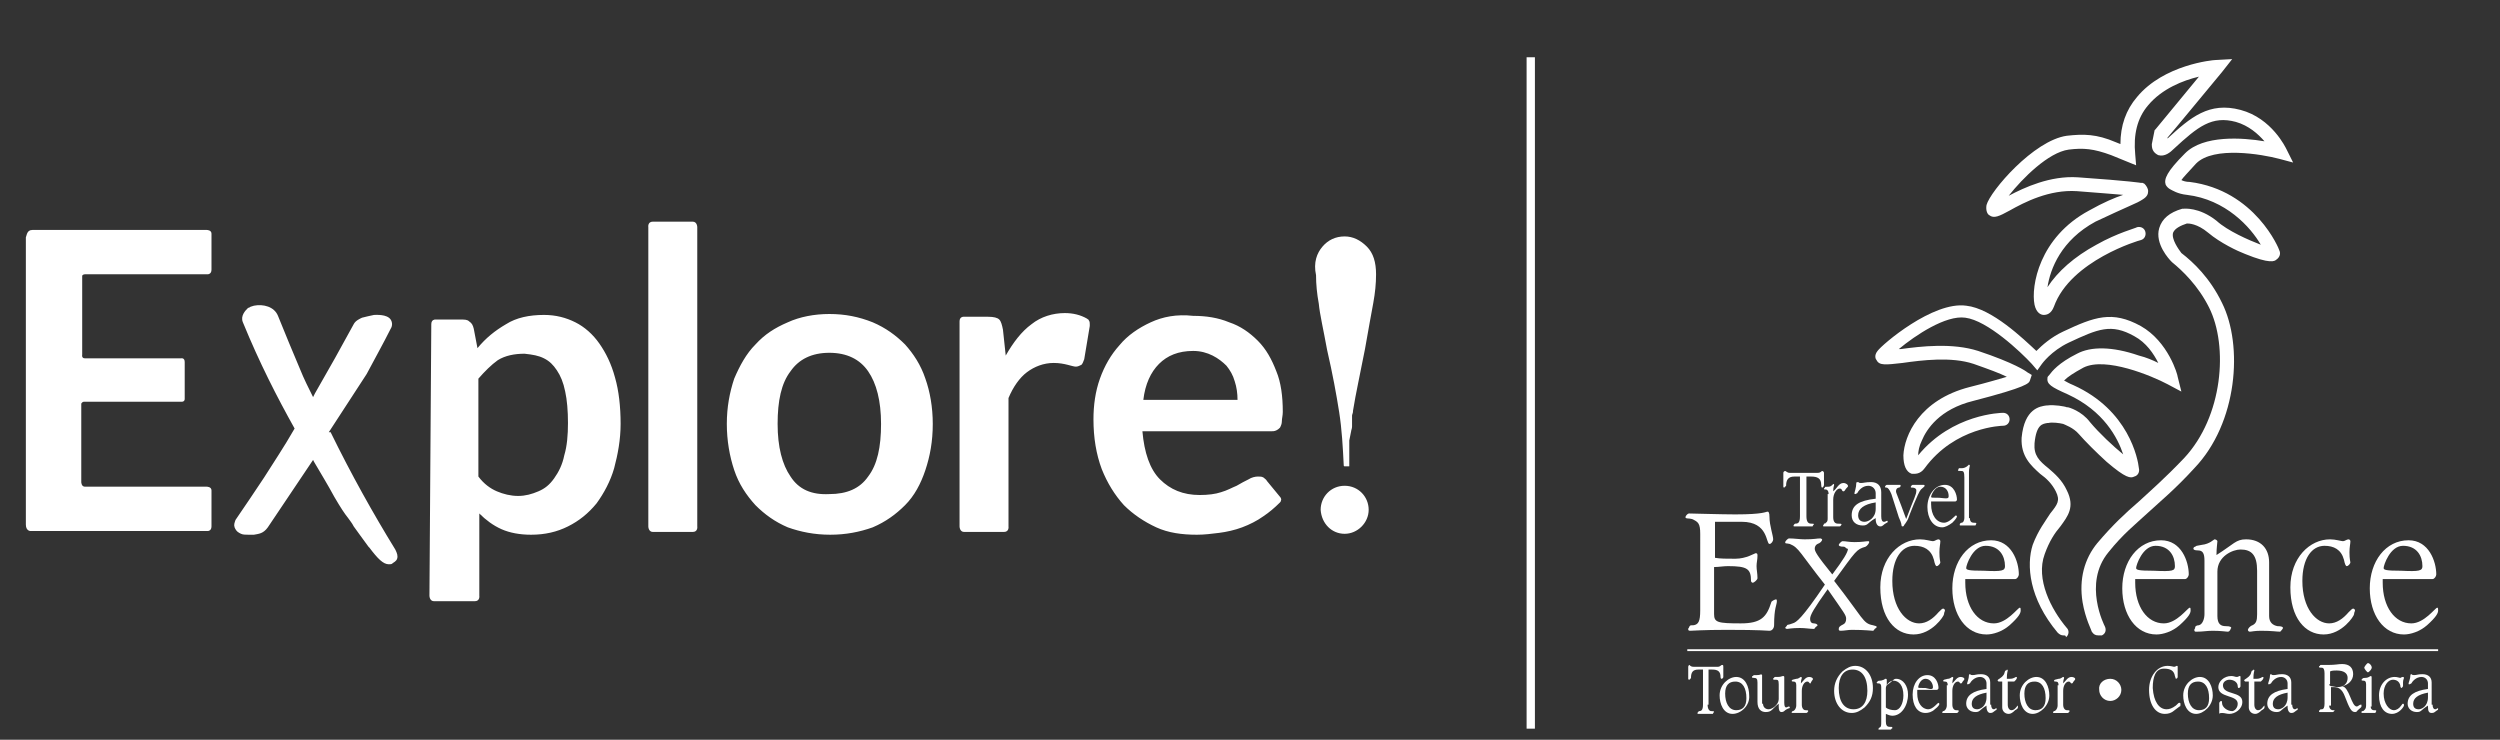 <?xml version="1.0" encoding="utf-8"?>
<!-- Generator: Adobe Illustrator 25.4.1, SVG Export Plug-In . SVG Version: 6.00 Build 0)  -->
<svg version="1.1" id="Layer_1" xmlns="http://www.w3.org/2000/svg" xmlns:xlink="http://www.w3.org/1999/xlink" x="0px" y="0px"
	 viewBox="0 0 270.7 80.1" style="enable-background:new 0 0 270.7 80.1;" xml:space="preserve">
<rect x="0" y="0" width="270.7" height="80.1" fill="#333333" stroke="none"/>
<style type="text/css">
	.st0{fill-rule:evenodd;clip-rule:evenodd;fill:#FFFFFF;}
	.st1{fill:#FFFFFF;}
</style>
<g>
	<g>
		<path class="st0" d="M131.3,38.5c0.6,0.3,1.1,0.7,1.5,1.1c0.4,0.5,0.7,1,0.9,1.7c0.2,0.6,0.3,1.3,0.3,2h-10.2
			c0.2-1.7,0.8-3,1.7-3.9c0.9-0.9,2.1-1.4,3.7-1.4C130,38,130.7,38.2,131.3,38.5z M124.6,34.9c-1.3,0.6-2.5,1.4-3.4,2.5
			c-0.9,1-1.6,2.2-2.1,3.6c-0.5,1.4-0.7,2.9-0.7,4.4c0,2,0.3,3.8,0.9,5.4c0.6,1.5,1.4,2.8,2.4,3.9c1,1,2.2,1.8,3.5,2.4
			s2.8,0.8,4.4,0.8c0.8,0,1.6-0.1,2.4-0.2c0.8-0.1,1.7-0.3,2.5-0.6c0.8-0.3,1.6-0.7,2.3-1.2c0.6-0.4,1.2-0.9,1.8-1.5
			c0.1-0.1,0.1-0.2,0.1-0.2c0.1-0.2-0.1-0.4-0.1-0.4l-1.4-1.7c-0.1-0.2-0.3-0.3-0.4-0.4c-0.2-0.1-0.3-0.1-0.6-0.1
			c-0.3,0-0.7,0.1-1,0.3c-0.4,0.2-0.8,0.4-1.3,0.7c-0.5,0.2-1,0.5-1.7,0.7c-0.6,0.2-1.4,0.3-2.3,0.3c-1.8,0-3.2-0.6-4.3-1.7
			c-1.1-1.1-1.7-2.9-1.9-5.2h13.9c0.2,0,0.4,0,0.6-0.1c0.2-0.1,0.3-0.2,0.4-0.3c0.1-0.2,0.2-0.4,0.2-0.7c0-0.3,0.1-0.6,0.1-1
			c0-1.7-0.2-3.2-0.7-4.4c-0.5-1.3-1.1-2.4-2-3.3c-0.9-0.9-1.9-1.6-3.1-2c-1.2-0.5-2.5-0.7-3.9-0.7C127.4,34,125.9,34.3,124.6,34.9z
			 M109.2,43.1c0.5-1.2,1.2-2.2,2-2.8c0.8-0.6,1.8-1,2.9-1c0.6,0,1.1,0.1,1.5,0.2c0.4,0.1,0.7,0.2,0.9,0.2c0.2,0,0.4-0.1,0.6-0.2
			c0.1-0.1,0.2-0.3,0.3-0.6l0.6-3.6v-0.2c0-0.1,0-0.3-0.1-0.4c0-0.1-0.1-0.1-0.2-0.2c-0.7-0.4-1.5-0.6-2.4-0.6
			c-1.3,0-2.6,0.4-3.6,1.2c-1.1,0.8-2,2-2.8,3.4l-0.3-2.8c-0.1-0.5-0.2-0.9-0.4-1.1c-0.2-0.2-0.6-0.3-1.2-0.3h-2.7
			c0,0-0.4,0-0.4,0.5V57c0,0,0,0.6,0.5,0.6h4.3c0.6,0,0.5-0.6,0.5-0.6v-5V43.1z M85.6,51.6c-0.9-1.3-1.4-3.2-1.4-5.7
			s0.4-4.4,1.4-5.7c0.9-1.3,2.3-2,4.2-2c1.9,0,3.3,0.7,4.2,2c0.9,1.3,1.4,3.2,1.4,5.7c0,2.5-0.4,4.4-1.4,5.7
			c-0.9,1.3-2.3,1.9-4.2,1.9C87.9,53.6,86.5,53,85.6,51.6z M85.3,34.9c-1.4,0.6-2.5,1.3-3.5,2.4c-1,1-1.7,2.3-2.3,3.7
			c-0.5,1.5-0.8,3.1-0.8,4.9c0,1.8,0.3,3.5,0.8,5c0.5,1.5,1.3,2.7,2.3,3.8c1,1,2.1,1.8,3.5,2.4c1.4,0.5,2.9,0.8,4.6,0.8
			c1.7,0,3.2-0.3,4.6-0.8c1.4-0.6,2.5-1.4,3.5-2.4c1-1,1.7-2.3,2.2-3.8c0.5-1.5,0.8-3.1,0.8-5c0-1.8-0.3-3.5-0.8-4.9
			c-0.5-1.5-1.3-2.7-2.2-3.7c-1-1-2.1-1.8-3.5-2.4C93,34.3,91.5,34,89.8,34C88.2,34,86.6,34.3,85.3,34.9z M70.2,57
			c0,0,0,0.6,0.5,0.6H75c0.6,0,0.5-0.6,0.5-0.6v-5V24.6c0,0,0-0.6-0.5-0.6h-4.3c-0.6,0-0.5,0.6-0.5,0.6v5v5.3V57z M58.9,38.8
			c0.6,0.3,1,0.7,1.4,1.3c0.4,0.6,0.7,1.3,0.9,2.3c0.2,0.9,0.3,2.1,0.3,3.4c0,1.3-0.1,2.5-0.4,3.5c-0.2,1-0.6,1.8-1.1,2.5
			c-0.5,0.7-1,1.1-1.7,1.4c-0.7,0.3-1.4,0.5-2.2,0.5c-0.8,0-1.6-0.2-2.3-0.5s-1.4-0.8-2-1.6V41.2c0,0,0,0,0-0.1c0,0,0,0,0-0.1
			c0.7-0.8,1.4-1.5,2.1-2c0.8-0.5,1.8-0.7,2.9-0.7C57.7,38.4,58.3,38.5,58.9,38.8z M46.5,64.5c0,0,0,0.6,0.5,0.6h4.4
			c0.6,0,0.5-0.6,0.5-0.6v-3.2v-5.7c0.7,0.7,1.5,1.3,2.4,1.7c0.9,0.4,2,0.6,3.2,0.6c1.5,0,2.8-0.3,4-0.9c1.2-0.6,2.2-1.4,3.1-2.5
			c0.8-1.1,1.5-2.4,1.9-3.8c0.4-1.5,0.7-3.1,0.7-4.8c0-1.9-0.2-3.6-0.6-5c-0.4-1.5-1-2.7-1.7-3.7c-0.7-1-1.6-1.8-2.6-2.3
			c-1-0.5-2.1-0.8-3.4-0.8c-1.6,0-3,0.3-4.1,1c-1.2,0.7-2.2,1.5-3.1,2.6l-0.4-2.1c-0.1-0.4-0.2-0.6-0.5-0.8
			c-0.2-0.2-0.5-0.2-0.9-0.2l-0.1,0l-1.7,0h-1c0,0-0.4,0-0.4,0.5L46.5,64.5z M3.5,24.9h5.7h13.2c0,0,0.5,0,0.5,0.4v3.9
			c0,0.5-0.4,0.5-0.4,0.5h-8.8l-4.5,0c0,0-0.3,0-0.3,0.2v8.5c0,0-0.1,0.4,0.3,0.4h10.4c0,0,0.4-0.1,0.4,0.4v4c0,0.3-0.3,0.3-0.3,0.3
			H9.1c-0.2,0-0.3,0.2-0.3,0.2v8.5c0,0,0,0.5,0.4,0.5h13.2c0,0,0.5,0,0.5,0.4V57c0,0.5-0.4,0.5-0.4,0.5H3.3c0,0-0.5,0-0.5-0.7V25.7
			c0,0,0,0,0,0C2.9,25.5,2.9,24.9,3.5,24.9z M35.8,46.8c2.2,4.5,4.6,8.8,7,12.7c0.2,0.4,0.3,0.7,0.2,1c-0.1,0.3-0.4,0.4-0.5,0.5l0,0
			c-0.1,0.1-0.2,0.1-0.4,0.1h0c-0.6,0-1.2-0.6-2.1-1.8l-0.1-0.1c-0.5-0.7-1.4-1.9-1.6-2.2c-0.2-0.4-0.4-0.6-0.6-0.9l0,0l0,0
			c-0.4-0.5-0.8-1.1-1.5-2.3c-0.7-1.3-1.5-2.6-2.2-3.8l-0.1-0.2L29,57.1c-0.5,0.7-1,0.7-1.5,0.8l-0.2,0c0,0,0,0-0.1,0l0,0
			c0,0-0.1,0-0.1,0h-0.2c-0.3,0-0.6,0-0.8-0.1c-0.2-0.1-0.5-0.2-0.7-0.7c-0.1-0.3,0-0.5,0.1-0.8c1.1-1.6,2.1-3.1,3.1-4.6
			c1-1.6,2.1-3.2,3.3-5.3c-1.9-3.4-3.8-7.1-5.6-11.5c-0.3-0.7,0.3-1.3,0.5-1.5c0.1-0.1,0.2-0.1,0.2-0.1c0,0,0,0,0,0
			c0.1-0.1,0.2-0.1,0.5-0.2c1-0.2,2.2,0.1,2.6,1.1c0.8,2,1.6,3.9,2.4,5.8c0.4,1,0.9,2,1.4,3l0.2-0.4c1.5-2.6,2.9-5.1,4.2-7.5
			c0.2-0.4,0.7-0.6,0.9-0.7c0.4-0.1,0.8-0.2,1.3-0.3c0.2,0,1.4-0.1,1.8,0.5c0.2,0.3,0.2,0.7,0,1c-0.8,1.6-1.7,3.2-2.6,4.9l-4.1,6.3
			L35.8,46.8z M145.6,57.8c1.4,0,2.6-1.2,2.6-2.6c0-1.4-1.1-2.6-2.6-2.6s-2.6,1.2-2.6,2.6C143.1,56.7,144.2,57.8,145.6,57.8z
			 M143.2,26.7c0.6-0.7,1.4-1.1,2.4-1.1c0.9,0,1.7,0.4,2.4,1.1c0.7,0.7,1,1.7,1,3c0,1-0.1,2-0.3,3.1c-0.2,1.1-0.5,2.7-0.9,5
			c-0.5,2.6-1,4.8-1.3,6.7c0,0,0,0.1,0,0.1c0,0.1-0.1,0.3-0.1,0.4c0,0.1,0,0.2,0,0.3c0,0.1,0,0.2,0,0.3c0,0.1,0,0.2,0,0.3
			c0,0.1,0,0.2,0,0.3c0,0.2-0.1,0.4-0.1,0.5v0l-0.1,0.5l-0.1,0.5c0,0.2,0,0.4,0,0.5c0,0.1,0,0.2,0,0.3c0,0.1,0,0.2,0,0.3
			c0,0.1,0,0.2,0,0.3c0,0.1,0,0.2,0,0.3c0,0.1,0,0.2,0,0.3c0,0.1,0,0.2,0,0.3c0,0.1,0,0.2,0,0.3v0.1c0,0,0,0.1,0,0.1v0c0,0,0,0,0,0
			c0,0,0,0,0,0c-0.1,0-0.1,0-0.2,0h-0.1c0,0-0.1,0-0.1,0c0,0-0.1,0-0.1,0c-0.1,0-0.1-0.1-0.1-0.1c-0.1-2-0.2-3.9-0.5-5.8
			c-0.3-1.9-0.7-4.1-1.3-6.7c-0.4-2.2-0.8-3.9-0.9-5c-0.2-1.1-0.3-2.1-0.3-3.1C142.2,28.4,142.6,27.4,143.2,26.7z"/>
	</g>
</g>
<g>
	<path class="st1" d="M223.4,68.8c-0.2,0-0.4-0.1-0.6-0.3c-3.1-3.7-3.4-7.3-2.7-9.5c0.6-1.6,1.4-2.6,1.9-3.4c0.8-1,1.1-1.4,0.6-2.4
		c-0.4-0.8-1-1.4-1.7-1.9c-1-0.9-2.1-1.9-2-3.9c0.3-3.2,2-3.4,2.7-3.5c0,0,0.1,0,0.1,0c0.7-0.1,1.9,0.1,2.1,0.2l0.1,0
		c0.1,0,1.5,0.4,2.4,1.6c1,1.2,2.5,2.6,3.6,3.5c-0.6-1.8-2.1-4.7-6-6.5c-1.8-0.8-2.3-1.1-2.2-1.8c0-0.1,0.1-0.2,0.2-0.3
		c0.3-0.4,1-1.3,3-2.3c1.5-0.8,3.8-0.8,6.7,0.2c0.8,0.2,1.5,0.5,2.1,0.8c-0.5-1-1.3-2.2-2.6-2.9c-2.5-1.4-3.9-0.8-7.1,0.7
		c-1.9,0.9-2.9,2.3-2.9,2.3l-0.5,0.7l-0.6-0.7c-1.2-1.3-4.8-4.7-7.2-5c-2.1-0.3-5.4,1.9-7.2,3.4c0.1,0,0.2,0,0.2,0
		c2.2-0.3,5.6-0.7,8.4,0.2c3.9,1.3,5.2,2.2,5.3,2.3l0.5,0.3l-0.2,0.6c-0.1,0.3-0.3,0.7-6.1,2.2c-3.7,0.9-5.1,3.1-5.6,4.3
		c-0.3,0.6-0.4,1.2-0.4,1.6c3.7-4.5,9-4.6,9.2-4.6c0.4,0,0.7,0.3,0.7,0.7c0,0.4-0.3,0.7-0.7,0.7l0,0c-0.1,0-5.2,0.1-8.5,4.6
		c-0.5,0.7-1.1,0.6-1.4,0.6c-0.6-0.2-0.9-0.9-0.9-2c0.1-2.1,1.7-6,7.2-7.4c2-0.5,3.3-0.9,4-1.1c-0.8-0.4-1.9-0.8-3.6-1.4
		c-2.4-0.8-5.6-0.4-7.7-0.1c-1.8,0.2-2.5,0.3-2.8-0.3c-0.1-0.1-0.3-0.5,0.1-1c0.5-0.7,6-5.4,9.6-4.9c2.8,0.3,6.2,3.6,7.6,4.9
		c0.6-0.6,1.6-1.5,2.9-2.1c3.4-1.6,5.3-2.3,8.4-0.6c3,1.7,4,5.3,4,5.5l0.4,1.6l-1.5-0.8c-1.7-0.9-6.7-3-9.1-1.8
		c-1.1,0.6-1.7,1-2.1,1.4c0.2,0.1,0.5,0.3,1,0.5c6,2.7,7,8,7.1,9c0.1,0.4-0.1,0.8-0.5,0.9c-0.4,0.2-0.9,0.2-3-1.6
		c-1.1-1-2.3-2.2-3-3c-0.6-0.7-1.5-1-1.7-1.1c-0.4-0.1-1.2-0.2-1.6-0.1c0,0-0.1,0-0.1,0c-0.5,0.1-1.2,0.1-1.4,2.2
		c-0.1,1.3,0.5,1.9,1.5,2.7c0.7,0.6,1.5,1.3,2,2.4c0.9,1.8,0.1,2.8-0.7,3.9c-0.6,0.7-1.2,1.6-1.7,3c-1,2.7,0.7,6,2.4,8
		c0.3,0.3,0.2,0.8-0.1,1C223.7,68.8,223.6,68.8,223.4,68.8z"/>
	<path class="st1" d="M184.1,57.8c0-1.1-0.2-1.3-0.9-1.6c-0.3-0.1-0.7,0-0.7-0.2c0-0.1,0.2-0.4,0.4-0.4c0.4,0,3.5,0.1,5,0.1
		c3.1,0,3.3-0.3,3.5-0.3c0.1,0,0.2,0.1,0.2,0.6c0,0.9,0.4,2,0.4,2.4c0,0.2-0.2,0.5-0.4,0.5c-0.4,0-0.1-2.4-3-2.4h-2.9v3.9
		c0.6,0.1,1.2,0.1,2.2,0.1c1.2,0,2.1-0.6,2.2-0.6c0.2,0,0.2,0.1,0.2,0.3c0,0.4-0.1,0.7-0.1,1.1c0,0.4,0.1,0.8,0.1,1.3
		c0,0.2-0.4,0.5-0.5,0.5c-0.1,0-0.2-0.1-0.2-0.2c0-1.3-0.4-1.6-2.5-1.6c-0.5,0-1,0.1-1.5,0.1v5.1c0,0.9,0.4,1,2.9,1
		c2.2,0,2.8-0.7,3.3-2.3c0-0.1,0.4-0.3,0.5-0.3c0.1,0,0.1,0.1,0.1,0.2c0,0.4-0.3,0.7-0.3,2.6c0,0.3-0.2,0.6-0.5,0.6
		c-0.4,0-0.7-0.1-4.6-0.1c-2.6,0-3.8,0.1-4,0.1c-0.2,0-0.2-0.1-0.2-0.2c0-0.1,0.1-0.1,0.1-0.2c0.1-0.2,0.1-0.2,0.5-0.2
		c0.5-0.1,0.7-0.4,0.7-1.6V57.8z"/>
	<path class="st1" d="M199.7,59.2c-0.5,0-0.6-0.1-0.6-0.2c0-0.1,0.3-0.4,0.4-0.4c0.4,0,0.7,0.1,1.3,0.1c0.9,0,1.2-0.1,1.5-0.1
		c0.1,0,0.1,0.1,0.1,0.1c0,0.1-0.2,0.4-0.4,0.5c-1,0.3-1,0.4-3.4,3.7c3.2,4.1,3.1,4.6,4.2,4.8c0.4,0.1,0.4,0.1,0.4,0.2
		c0,0.1-0.1,0.1-0.2,0.2c-0.1,0.1-0.1,0.2-0.2,0.2c-0.2,0-0.8-0.1-2.3-0.1c-0.4,0-0.8,0.1-1.2,0.1c-0.2,0-0.2-0.1-0.2-0.2
		c0-0.2,0.1-0.3,0.5-0.5c0.2-0.1,0.3-0.3,0.3-0.6c0-0.4-0.2-0.6-2-3.2c-1.5,2.1-1.9,2.8-1.9,3.2c0,0.4,0.2,0.5,0.4,0.5
		c0.2,0,0.4,0.1,0.4,0.2c0,0.1-0.1,0.1-0.2,0.2c-0.1,0.1-0.1,0.2-0.2,0.2c-0.4,0-0.9-0.1-1.5-0.1c-0.9,0-1.3,0.1-1.4,0.1
		c-0.1,0-0.2-0.1-0.2-0.1c0-0.1,0.2-0.2,0.2-0.3c0.1-0.1,0.1,0,0.6-0.2c0.4-0.1,1-0.5,3.5-4.2c-2.7-3.4-2.8-4-3.8-4.4
		c-0.4-0.1-0.5,0-0.5-0.2c0-0.1,0.3-0.4,0.4-0.4c0.6,0,1.2,0.1,1.7,0.1c1.1,0,1.3-0.1,1.7-0.1c0.1,0,0.2,0.1,0.2,0.1
		c0,0.2-0.2,0.4-0.5,0.5c-0.2,0.1-0.3,0.3-0.3,0.5c0,0.3,0.2,0.7,1.9,2.8c1.2-1.6,1.7-2.4,1.7-2.8C200,59.5,199.9,59.3,199.7,59.2z"
		/>
	<path class="st1" d="M207.8,67.5c0.8,0,1.5-0.5,2.1-1.2c0.3-0.3,0.4-0.4,0.5-0.4c0.1,0,0.2,0.1,0.2,0.2c0,0.1-0.1,0.2-0.1,0.4
		c0,0.2-1.3,2.2-3.3,2.2c-2,0-3.6-1.8-3.6-5.1c0-3.2,2.1-5.2,4.3-5.2c0.6,0,1.2,0.2,1.4,0.2c0.2,0,0.4-0.2,0.6-0.2
		c0.1,0,0.2,0.1,0.2,0.2c0,0.3-0.1,0.6-0.1,1.2c0,0.8,0.1,1,0.1,1.1c0,0.1-0.2,0.4-0.4,0.4c-0.1,0-0.2-0.2-0.3-0.7
		c-0.3-1.1-1.1-1.5-2.1-1.5c-1.4,0-2.4,1.4-2.4,3.8C204.9,65.9,206.4,67.5,207.8,67.5z"/>
	<path class="st1" d="M212.8,62.5v0.6c0,2.6,1.3,4.4,3.1,4.4c1.4,0,2.6-1.7,2.8-1.7c0.1,0,0.1,0.1,0.1,0.3c0,0.3-0.2,0.7-1.2,1.6
		c-0.8,0.7-1.8,1-2.5,1c-2.2,0-3.7-2.1-3.7-5c0-2.9,1.7-5.2,4.2-5.2c2.2,0,3,2.3,3,3.7c0,0.2-0.2,0.5-0.4,0.5c-0.4,0-0.8,0-2.4,0
		H212.8z M217.1,61.3c0-1.1-0.6-2.2-2.1-2.2c-1.4,0-2.1,2.1-2.1,2.4c0,0.2,0.2,0.3,1.9,0.3C216.8,61.9,217.1,61.8,217.1,61.3z"/>
	<path class="st1" d="M231.2,62.5v0.6c0,2.6,1.3,4.4,3.1,4.4c1.4,0,2.6-1.7,2.8-1.7c0.1,0,0.1,0.1,0.1,0.3c0,0.3-0.2,0.7-1.2,1.6
		c-0.8,0.7-1.8,1-2.5,1c-2.2,0-3.7-2.1-3.7-5c0-2.9,1.7-5.2,4.2-5.2c2.2,0,3,2.3,3,3.7c0,0.2-0.2,0.5-0.4,0.5c-0.4,0-0.8,0-2.4,0
		H231.2z M235.5,61.3c0-1.1-0.6-2.2-2.1-2.2c-1.4,0-2.1,2.1-2.1,2.4c0,0.2,0.2,0.3,1.9,0.3C235.3,61.9,235.5,61.8,235.5,61.3z"/>
	<path class="st1" d="M244.4,61.8c0-1.7-0.6-2.3-1.8-2.3c-0.8,0-2.5,0.7-2.5,2.4v4.8c0,0.9,0.4,1.1,0.9,1.1c0.5,0,0.6,0.1,0.6,0.2
		c0,0-0.1,0.1-0.1,0.2c-0.1,0.1-0.1,0.2-0.3,0.2c-0.1,0-0.7-0.1-1.6-0.1c-0.7,0-1,0.1-1.8,0.1c-0.1,0-0.2,0-0.2-0.2
		c0-0.1,0.1-0.1,0.1-0.3c0-0.1,0.2-0.2,0.4-0.2c0.4-0.1,0.6-0.7,0.6-1.2v-5.8c0-0.8-0.2-1.1-0.7-1.1c-0.4,0-0.5-0.1-0.5-0.2
		c0-0.1,0.1-0.2,0.2-0.2c0.1-0.1,0.1-0.1,0.7-0.2c0.9-0.1,1.3-0.6,1.4-0.6c0.1,0,0.3,0.1,0.3,0.2c0,0.2-0.1,0.7-0.1,1.5
		c1.9-1.2,2.1-1.7,3.2-1.7c1.6,0,2.5,1,2.5,2.5v5.8c0,0.7,0.4,1,0.9,1.1c0.5,0,0.6,0.1,0.6,0.2c0,0.1-0.3,0.4-0.3,0.4
		c-0.4,0-0.8-0.1-2.1-0.1c-0.7,0-1,0.1-1.2,0.1c-0.1,0-0.2-0.1-0.2-0.2c0-0.1,0.2-0.4,0.5-0.5c0.4-0.2,0.5-0.5,0.5-1.2V61.8z"/>
	<path class="st1" d="M252.2,67.5c0.8,0,1.5-0.5,2.1-1.2c0.3-0.3,0.4-0.4,0.5-0.4c0.1,0,0.2,0.1,0.2,0.2c0,0.1-0.1,0.2-0.1,0.4
		c0,0.2-1.3,2.2-3.3,2.2c-2,0-3.6-1.8-3.6-5.1c0-3.2,2.1-5.2,4.3-5.2c0.6,0,1.2,0.2,1.4,0.2c0.2,0,0.4-0.2,0.6-0.2
		c0.1,0,0.2,0.1,0.2,0.2c0,0.3-0.1,0.6-0.1,1.2c0,0.8,0.1,1,0.1,1.1c0,0.1-0.2,0.4-0.4,0.4c-0.1,0-0.2-0.2-0.3-0.7
		c-0.3-1.1-1.1-1.5-2.1-1.5c-1.4,0-2.4,1.4-2.4,3.8C249.3,65.9,250.8,67.5,252.2,67.5z"/>
	<path class="st1" d="M258,62.5v0.6c0,2.6,1.3,4.4,3.1,4.4c1.4,0,2.6-1.7,2.8-1.7c0.1,0,0.1,0.1,0.1,0.3c0,0.3-0.2,0.7-1.2,1.6
		c-0.8,0.7-1.8,1-2.5,1c-2.2,0-3.7-2.1-3.7-5c0-2.9,1.7-5.2,4.2-5.2c2.2,0,3,2.3,3,3.7c0,0.2-0.2,0.5-0.4,0.5c-0.4,0-0.8,0-2.4,0
		H258z M262.3,61.3c0-1.1-0.6-2.2-2.1-2.2c-1.4,0-2.1,2.1-2.1,2.4c0,0.2,0.2,0.3,1.9,0.3C262,61.9,262.3,61.8,262.3,61.3z"/>
	<path class="st1" d="M212.1,55.7"/>
	<path class="st1" d="M195.6,55.9c0,0.6,0.2,0.8,0.5,0.8c0.3,0,0.3,0,0.3,0.1c0,0,0,0-0.1,0.1c0,0.1,0,0.1-0.2,0.1
		c-0.2,0-0.2,0-1.1,0c-0.4,0-0.6,0-0.7,0c-0.1,0-0.1,0-0.1-0.1c0,0,0.1-0.2,0.2-0.2c0.3,0,0.5-0.1,0.5-0.8v-4.3h-0.6
		c-0.7,0-0.9,0.4-0.9,1c0,0-0.2,0.2-0.2,0.2c0,0-0.1,0-0.1-0.1c0-0.1,0-0.3,0-0.8c0-0.4,0-0.5,0-0.7c0-0.1,0.1-0.2,0.2-0.2
		c0.1,0,0.2,0.2,0.5,0.2h3c0.4,0,0.4-0.2,0.5-0.2c0.1,0,0.2,0.1,0.2,0.2c0,0.1,0,0.3,0,0.6c0,0.3,0,0.4,0,0.7c0,0.1-0.1,0.3-0.2,0.3
		c0,0-0.1,0-0.1-0.3c0-0.7-0.4-0.9-1.1-0.9h-0.5V55.9z"/>
	<path class="st1" d="M198,53.5c0-0.4-0.2-0.5-0.3-0.5c-0.2,0-0.2,0-0.2-0.1c0,0,0.1-0.1,0.1-0.1c0-0.1,0-0.1,0.4-0.1
		c0.3,0,0.5-0.3,0.5-0.3c0,0,0.1,0,0.1,0.1c0,0.1-0.1,0.2-0.1,0.7c0.4-0.3,0.6-0.9,1.1-0.9c0.3,0,0.5,0.2,0.5,0.3
		c0,0.1,0,0.1-0.2,0.3c-0.2,0.3-0.2,0.3-0.3,0.3c-0.2,0-0.1-0.3-0.4-0.3c-0.3,0-0.7,0.5-0.7,1.2V56c0,0.5,0.2,0.7,0.5,0.7
		c0.3,0,0.4,0,0.4,0.1c0,0-0.1,0.2-0.2,0.2c-0.2,0-0.4,0-0.7,0c-0.5,0-0.8,0-1,0c-0.1,0-0.1,0-0.1-0.1c0,0,0.1-0.1,0.1-0.2
		c0,0,0.2,0,0.2-0.1c0.2-0.1,0.2-0.3,0.2-0.5V53.5z"/>
	<path class="st1" d="M203.7,55.9c0,0.4,0.1,0.6,0.3,0.6c0.2,0,0.2-0.1,0.3-0.1c0.1,0,0.1,0,0.1,0c0,0.1,0,0.2-0.1,0.2
		c-0.4,0.2-0.4,0.4-0.7,0.4c-0.3,0-0.5-0.3-0.5-0.8v-0.1c-0.9,0.5-0.8,0.8-1.4,0.8c-0.7,0-1.2-0.4-1.2-1.1c0-1.1,0.8-1.6,2.6-1.8
		v-0.6c0-0.4-0.3-0.8-0.8-0.8c-0.7,0-1.1,0.6-1.2,0.8c0,0-0.2,0.1-0.2,0.1c-0.1,0-0.1,0-0.1-0.1c0-0.1,0.2-0.6,0.2-1.1
		c0-0.1,0.1-0.1,0.2-0.1c0.1,0,0,0.1,0.3,0.1c0.3,0,0.5-0.1,1.1-0.1c0.7,0,1.1,0.4,1.1,1.1V55.9z M203.1,54.4
		c-1.3,0.2-1.9,0.7-1.9,1.4c0,0.5,0.3,0.7,0.7,0.7c0.4,0,1.2-0.4,1.2-1.4V54.4z"/>
	<path class="st1" d="M204.8,53.5c-0.2-0.5-0.4-0.7-0.5-0.7c-0.1,0-0.2,0-0.2-0.1c0,0,0.1-0.2,0.2-0.2c0.3,0,0.5,0,0.8,0
		c0.2,0,0.5,0,0.6,0c0.1,0,0.1,0,0.1,0.1c0,0.1-0.1,0.2-0.2,0.2c-0.1,0-0.3,0.1-0.3,0.4c0,0.2,0.2,0.5,1.1,3h0
		c0.9-2.4,1.1-2.6,1.1-3.1c0-0.2-0.2-0.3-0.4-0.3c-0.2,0-0.2,0-0.2-0.1c0,0,0.1-0.2,0.2-0.2c0.2,0,0.5,0,0.7,0c0.2,0,0.4,0,0.5,0
		c0,0,0.1,0,0.1,0.1c0,0.1-0.2,0.2-0.4,0.4c-0.3,0.3-1.3,2.9-1.4,3.2c-0.1,0.2-0.1,0.2-0.3,0.5c-0.2,0.2-0.1,0.3-0.3,0.3
		c0,0-0.1,0-0.1-0.1c0-0.2-0.2-0.7-0.3-0.9L204.8,53.5z"/>
	<path class="st1" d="M209.1,54.3v0.3c0,1.2,0.6,2,1.4,2c0.6,0,1.2-0.8,1.3-0.8c0,0,0.1,0.1,0.1,0.1c0,0.1-0.1,0.3-0.5,0.7
		c-0.4,0.3-0.8,0.5-1.1,0.5c-1,0-1.6-1-1.6-2.2c0-1.3,0.8-2.4,1.9-2.4c1,0,1.3,1.1,1.3,1.6c0,0.1-0.1,0.2-0.2,0.2
		c-0.2,0-0.4,0-1.1,0H209.1z M211,53.7c0-0.5-0.3-1-0.9-1c-0.6,0-1,0.9-1,1.1c0,0.1,0.1,0.1,0.9,0.1C210.9,54,211,54,211,53.7z"/>
	<path class="st1" d="M213.3,56.1c0,0.4,0.2,0.5,0.4,0.5c0.2,0,0.3,0,0.3,0.1c0,0-0.1,0.2-0.1,0.2c-0.1,0-0.5,0-1,0
		c-0.3,0-0.5,0-0.6,0c-0.1,0-0.1,0-0.1-0.1c0-0.1,0.1-0.2,0.2-0.2c0.2,0,0.3-0.3,0.3-0.5v-4.4c0-0.6-0.1-0.7-0.3-0.7
		c-0.3,0-0.4,0-0.4-0.1c0,0,0.1-0.1,0.1-0.2c0,0,0,0,0.3,0c0.5,0,0.8-0.4,0.8-0.4c0,0,0.1,0.1,0.1,0.1c0,0.1-0.1,0.3-0.1,0.7V56.1z"
		/>
	<path class="st1" d="M227.2,68.8c-0.3,0-0.5-0.1-0.7-0.4c0-0.1-0.7-1.4-1-3.2c-0.4-2.5,0.2-4.7,1.6-6.4c1.7-2,3-3.2,4.5-4.5
		c1.3-1.2,2.8-2.5,4.9-4.7c4.2-4.5,4.8-12.1,2.7-16.3c-1.2-2.4-2.9-4-4-4.9l-0.1-0.1c-0.2-0.2-1.8-1.9-1.3-3.6
		c0.3-1,1.1-1.7,2.5-2.1l0.1,0c0.1,0,1.7-0.2,3.6,1.3c1.2,1.1,3.5,2.1,4.8,2.6c-1.1-1.9-3.8-4.9-8-5.4c-1-0.1-1.6-0.5-1.8-0.6
		c-0.2-0.1-0.4-0.3-0.5-0.5c-0.2-0.6,0.1-1.4,2.1-3.4c2-2,6.2-1.7,8.6-1.3c-0.7-0.8-1.7-1.7-3.1-2.1c-2.6-0.7-4.1,0.5-6.7,2.9
		c-0.4,0.4-1,0.9-1.7,0.7c-0.4-0.2-0.7-0.5-0.7-1.1l0-0.1l0.3-1.5l0.1-0.1c0,0,2.8-3.4,4.7-5.7c-1.7,0.4-4,1.3-5.5,3.1
		c-1.2,1.4-1.6,3.2-1.4,5.3l0.1,1.2l-2.7-1.1c-1.9-0.7-3-0.8-4.6-0.6c-2.2,0.3-5,3.1-6.5,5c1.7-0.9,4.5-2.2,7.5-2
		c5.7,0.4,6.8,0.6,6.8,0.6l0.2,0l0.2,0.1c0.2,0.2,0.4,0.5,0.4,0.8c0,0.3-0.1,0.6-0.6,0.9c-0.3,0.2-0.7,0.4-1.4,0.7
		c-0.9,0.4-2,0.9-3.7,1.7c-3.7,2-4.9,5.1-5.2,7.1c1.1-1.7,2.9-3.3,5.3-4.6c2.3-1.3,4.3-1.8,4.4-1.9c0.4-0.1,0.8,0.1,0.9,0.5
		c0.1,0.4-0.1,0.8-0.5,0.9c-0.1,0-7.6,2.2-9.4,7.2c-0.3,0.8-0.8,0.9-1.1,0.9c-0.3,0-0.8-0.2-1-1.1c-0.4-2,0.5-7.3,5.9-10.2
		c1.6-0.9,2.8-1.4,3.7-1.7c-1-0.1-2.6-0.2-5-0.4c-3-0.2-5.7,1.2-7.3,2.1c-1.1,0.6-1.7,0.9-2.2,0.5c-0.2-0.1-0.4-0.5-0.3-1.1
		c0.4-1.5,5.1-7,8.7-7.5c1.8-0.2,3.2-0.2,5.3,0.7l0,0l0.5,0.2c0-2,0.6-3.7,1.8-5.1c2.9-3.5,8.2-4,8.5-4l1.8-0.1l-1.1,1.4
		c-1.5,1.8-5.2,6.3-5.9,7.1l0,0.1c2.5-2.3,4.5-4,7.9-3.1c3.4,0.9,4.9,4.1,5,4.3l0.7,1.4l-1.5-0.4c-1.9-0.5-7.1-1.4-9,0.5
		c-0.9,1-1.4,1.5-1.6,1.8c0.2,0.1,0.5,0.2,0.9,0.2c7.1,0.9,9.7,7.3,9.7,7.4c0.2,0.4,0,0.8-0.3,1c-0.2,0.2-0.7,0.5-3.4-0.6
		c-0.8-0.3-2.7-1.2-4-2.3c-1.2-1-2.1-1-2.3-1c-0.6,0.2-1.3,0.5-1.5,1c-0.2,0.7,0.6,1.8,0.9,2.2c1.3,1,3.1,2.7,4.4,5.4
		c2.3,4.6,1.7,13-3,17.9c-2.1,2.3-3.7,3.6-5,4.8c-1.4,1.3-2.7,2.3-4.3,4.3c-2.8,3.4-0.4,8-0.4,8c0.2,0.4,0.1,0.8-0.3,1
		C227.4,68.8,227.3,68.8,227.2,68.8z"/>
	<path class="st1" d="M184.9,76.3c0,0.5,0.2,0.7,0.4,0.7c0.2,0,0.3,0,0.3,0.1c0,0,0,0-0.1,0.1c0,0.1,0,0.1-0.1,0.1
		c-0.1,0-0.2,0-0.9,0c-0.4,0-0.5,0-0.6,0c-0.1,0-0.1,0-0.1-0.1c0,0,0.1-0.2,0.2-0.2c0.2,0,0.4-0.1,0.4-0.7v-3.8h-0.5
		c-0.6,0-0.8,0.3-0.8,0.9c0,0-0.1,0.2-0.2,0.2c0,0-0.1,0-0.1-0.1c0-0.1,0-0.2,0-0.7c0-0.3,0-0.4,0-0.6c0-0.1,0.1-0.2,0.1-0.2
		c0.1,0,0.1,0.2,0.5,0.2h2.6c0.3,0,0.3-0.2,0.5-0.2c0.1,0,0.1,0.1,0.1,0.2c0,0.1,0,0.2,0,0.5c0,0.3,0,0.4,0,0.6
		c0,0.1-0.1,0.2-0.2,0.2c0,0-0.1,0-0.1-0.2c0-0.6-0.3-0.8-0.9-0.8h-0.4V76.3z"/>
	<path class="st1" d="M187.6,77.3c-1,0-1.4-1.1-1.4-2c0-1.2,1-2,1.8-2c1,0,1.4,1.1,1.4,2C189.5,76.4,188.5,77.3,187.6,77.3z
		 M188,76.9c0.7,0,1.1-0.4,1.1-1.3c0-1.1-0.4-1.8-1.2-1.8c-0.7,0-1.1,0.4-1.1,1.3C186.8,76.1,187.2,76.9,188,76.9z"/>
	<path class="st1" d="M190.9,76.2c0,0.4,0.3,0.6,0.6,0.6c0.4,0,1.1-0.5,1.1-1.1v-1.6c0-0.5-0.1-0.5-0.4-0.5c-0.2,0-0.2,0-0.2-0.1
		c0,0,0-0.1,0.1-0.1c0,0,0-0.1,0.1-0.1c0,0,0.1,0,0.3,0c0.4,0,0.4-0.1,0.6-0.1c0,0,0.1,0,0.1,0.1s0,0.1,0,0.4v2.4
		c0,0.4,0.1,0.5,0.2,0.5c0.1,0,0.2-0.1,0.3-0.1c0,0,0.1,0,0.1,0.1c0,0,0,0.1-0.1,0.1c0,0-0.1,0-0.4,0.2c-0.1,0.1-0.2,0.2-0.4,0.2
		c-0.2,0-0.3-0.2-0.3-0.6v-0.3c-0.7,0.5-0.7,0.9-1.4,0.9c-0.5,0-0.9-0.3-0.9-1.1v-2.1c0-0.4-0.1-0.5-0.4-0.5c-0.1,0-0.2,0-0.2-0.1
		c0,0,0-0.1,0.1-0.1c0,0,0.1-0.1,0.1-0.1c0.1,0,0.2,0,0.3,0c0.4,0,0.5-0.1,0.5-0.1c0,0,0.1,0.1,0.1,0.1c0,0.1,0,0.1,0,0.4V76.2z"/>
	<path class="st1" d="M194.5,74.2c0-0.3-0.1-0.4-0.3-0.4c-0.1,0-0.2,0-0.2-0.1c0,0,0.1-0.1,0.1-0.1c0,0,0,0,0.4-0.1
		c0.3,0,0.4-0.2,0.5-0.2c0,0,0.1,0,0.1,0.1c0,0.1-0.1,0.2-0.1,0.6c0.3-0.3,0.5-0.7,0.9-0.7c0.2,0,0.4,0.1,0.4,0.2
		c0,0.1,0,0.1-0.1,0.2C196,74,196.1,74,196,74c-0.1,0-0.1-0.2-0.3-0.2c-0.3,0-0.6,0.4-0.6,1v1.5c0,0.4,0.2,0.6,0.4,0.6
		c0.2,0,0.3,0,0.3,0.1c0,0-0.1,0.2-0.2,0.2c-0.2,0-0.4,0-0.6,0c-0.5,0-0.7,0-0.9,0c-0.1,0-0.1,0-0.1-0.1c0,0,0.1-0.1,0.1-0.1
		c0,0,0.1,0,0.2-0.1c0.1-0.1,0.2-0.3,0.2-0.5V74.2z"/>
	<path class="st1" d="M199.5,72.7c0.5-0.4,0.9-0.6,1.4-0.6c1.1,0,1.9,1,1.9,2.4c0,0.9-0.3,1.5-0.9,2.1c-0.5,0.4-0.9,0.6-1.4,0.6
		c-1.1,0-1.9-1-1.9-2.4C198.6,74,198.9,73.3,199.5,72.7z M200.7,76.8c1,0,1.5-0.8,1.5-2c0-1.5-0.6-2.3-1.6-2.3c-1,0-1.5,0.8-1.5,2
		C199.1,76,199.7,76.8,200.7,76.8z"/>
	<path class="st1" d="M204.2,78.1c0,0.4,0.1,0.6,0.4,0.6c0.3,0,0.3,0,0.3,0.1c0,0.1,0,0.1-0.1,0.1c0,0,0,0.1-0.1,0.1
		c-0.2,0-0.4,0-0.6,0c-0.3,0-0.6,0-0.6,0c-0.1,0-0.1,0-0.1,0c0,0,0-0.2,0.1-0.2c0.2-0.1,0.2-0.2,0.2-0.7v-3.7c0-0.3-0.1-0.4-0.3-0.4
		c-0.1,0-0.2,0-0.2-0.1c0,0,0.1-0.1,0.1-0.1c0,0,0-0.1,0.3-0.1c0.2,0,0.3-0.1,0.4-0.1c0.1-0.1,0.1-0.1,0.2-0.1c0,0,0.1,0,0.1,0.1
		c0,0.1,0,0.3,0,0.6c0.6-0.4,0.7-0.7,1-0.7c0.8,0,1.3,0.8,1.3,1.7c0,1.2-0.7,2.3-1.7,2.3c-0.2,0-0.5-0.1-0.7-0.2V78.1z M204.2,76.6
		c0.2,0.2,0.6,0.3,1,0.3c0.5,0,0.9-0.7,0.9-1.6c0-1.1-0.5-1.6-1.1-1.6c-0.4,0-0.8,0.5-0.8,0.8V76.6z"/>
	<path class="st1" d="M207.6,74.9v0.2c0,1,0.5,1.7,1.2,1.7c0.5,0,1-0.7,1.1-0.7c0,0,0.1,0.1,0.1,0.1c0,0.1-0.1,0.3-0.5,0.6
		c-0.3,0.3-0.7,0.4-1,0.4c-0.9,0-1.4-0.8-1.4-2c0-1.2,0.7-2.1,1.6-2.1c0.9,0,1.2,0.9,1.2,1.4c0,0.1-0.1,0.2-0.2,0.2
		c-0.2,0-0.3,0-1,0H207.6z M209.3,74.4c0-0.4-0.3-0.9-0.8-0.9c-0.6,0-0.8,0.8-0.8,0.9c0,0.1,0.1,0.1,0.8,0.1
		C209.2,74.7,209.3,74.6,209.3,74.4z"/>
	<path class="st1" d="M210.9,74.2c0-0.3-0.1-0.4-0.3-0.4c-0.1,0-0.2,0-0.2-0.1c0,0,0.1-0.1,0.1-0.1c0,0,0,0,0.4-0.1
		c0.3,0,0.4-0.2,0.5-0.2c0,0,0.1,0,0.1,0.1c0,0.1-0.1,0.2-0.1,0.6c0.3-0.3,0.5-0.7,0.9-0.7c0.2,0,0.4,0.1,0.4,0.2
		c0,0.1,0,0.1-0.1,0.2c-0.2,0.2-0.1,0.3-0.3,0.3c-0.1,0-0.1-0.2-0.3-0.2c-0.3,0-0.6,0.4-0.6,1v1.5c0,0.4,0.2,0.6,0.4,0.6
		c0.2,0,0.3,0,0.3,0.1c0,0-0.1,0.2-0.2,0.2c-0.2,0-0.4,0-0.6,0c-0.5,0-0.7,0-0.9,0c-0.1,0-0.1,0-0.1-0.1c0,0,0.1-0.1,0.1-0.1
		c0,0,0.1,0,0.2-0.1c0.1-0.1,0.2-0.3,0.2-0.5V74.2z"/>
	<path class="st1" d="M215.6,76.3c0,0.3,0.1,0.5,0.3,0.5c0.1,0,0.2-0.1,0.2-0.1c0.1,0,0.1,0,0.1,0c0,0.1,0,0.2-0.1,0.2
		c-0.3,0.2-0.3,0.3-0.6,0.3c-0.2,0-0.4-0.2-0.4-0.7v-0.1c-0.8,0.5-0.7,0.7-1.2,0.7c-0.6,0-1-0.4-1-0.9c0-0.9,0.7-1.4,2.2-1.6v-0.6
		c0-0.4-0.3-0.7-0.7-0.7c-0.6,0-1,0.5-1.1,0.7c0,0-0.2,0.1-0.2,0.1c-0.1,0-0.1,0-0.1-0.1c0-0.1,0.2-0.5,0.2-0.9
		c0-0.1,0.1-0.1,0.1-0.1c0.1,0,0,0.1,0.3,0.1c0.3,0,0.4-0.1,0.9-0.1c0.6,0,1,0.3,1,0.9V76.3z M215.1,75c-1.1,0.2-1.6,0.6-1.6,1.2
		c0,0.4,0.2,0.6,0.6,0.6c0.3,0,1-0.3,1-1.3V75z"/>
	<path class="st1" d="M217.4,76.3c0,0.4,0.2,0.6,0.4,0.6c0.4,0,0.6-0.5,0.7-0.5c0,0,0,0,0,0.1c0,0,0,0.1,0,0.1
		c0,0.1-0.1,0.2-0.3,0.3c-0.3,0.3-0.5,0.4-0.7,0.4c-0.4,0-0.7-0.3-0.7-0.7v-2.8c-0.1,0-0.3,0-0.4,0c0,0-0.1-0.1-0.1-0.1
		c0-0.2,0.4-0.2,0.7-0.7c0.1-0.3,0.1-0.4,0.2-0.4c0.1,0,0.1-0.1,0.1-0.1c0,0,0.1,0,0.1,0.1c0,0.1-0.1,0.2-0.1,0.9h0.3
		c0.5,0,0.6-0.2,0.7-0.2c0,0,0.1,0,0.1,0.1c0,0,0,0-0.1,0.2c-0.1,0.1-0.2,0.2-0.2,0.2h-0.7V76.3z"/>
	<path class="st1" d="M220.1,77.3c-1,0-1.4-1.1-1.4-2c0-1.2,1-2,1.8-2c1,0,1.4,1.1,1.4,2C221.9,76.4,220.9,77.3,220.1,77.3z
		 M220.4,76.9c0.7,0,1.1-0.4,1.1-1.3c0-1.1-0.4-1.8-1.2-1.8c-0.7,0-1.1,0.4-1.1,1.3C219.2,76.1,219.6,76.9,220.4,76.9z"/>
	<path class="st1" d="M222.9,74.2c0-0.3-0.1-0.4-0.3-0.4c-0.1,0-0.2,0-0.2-0.1c0,0,0.1-0.1,0.1-0.1c0,0,0,0,0.4-0.1
		c0.3,0,0.4-0.2,0.5-0.2c0,0,0.1,0,0.1,0.1c0,0.1-0.1,0.2-0.1,0.6c0.3-0.3,0.5-0.7,0.9-0.7c0.2,0,0.4,0.1,0.4,0.2
		c0,0.1,0,0.1-0.1,0.2c-0.2,0.2-0.1,0.3-0.3,0.3c-0.1,0-0.1-0.2-0.3-0.2c-0.3,0-0.6,0.4-0.6,1v1.5c0,0.4,0.2,0.6,0.4,0.6
		c0.2,0,0.3,0,0.3,0.1c0,0-0.1,0.2-0.2,0.2c-0.2,0-0.4,0-0.6,0c-0.5,0-0.7,0-0.9,0c-0.1,0-0.1,0-0.1-0.1c0,0,0.1-0.1,0.1-0.1
		c0,0,0.1,0,0.2-0.1c0.1-0.1,0.2-0.3,0.2-0.5V74.2z"/>
	<path class="st1" d="M228.5,73.5c0.7,0,1.2,0.6,1.2,1.2c0,0.7-0.6,1.2-1.2,1.2c-0.7,0-1.2-0.6-1.2-1.2
		C227.2,74,227.8,73.5,228.5,73.5z"/>
	<path class="st1" d="M234.6,76.8c0.3,0,0.6-0.1,1-0.4c0.3-0.3,0.3-0.3,0.4-0.3c0,0,0.1,0,0.1,0.1c0,0,0,0.1,0,0.1
		c0,0.1,0,0.2-0.1,0.2c-0.6,0.4-0.8,0.8-1.6,0.8c-1,0-1.7-1-1.7-2.6c0-1.5,0.9-2.6,2-2.6c0.4,0,0.6,0.1,0.7,0.1
		c0.2,0,0.2-0.1,0.3-0.1c0.1,0,0.1,0,0.1,0.1c0,0.1,0,0.2,0,0.5c0,0.3,0,0.5,0,0.6c0,0.1-0.1,0.2-0.2,0.2c0,0,0,0-0.1-0.3
		c-0.1-0.6-0.5-0.8-1.2-0.8c-0.9,0-1.2,0.9-1.2,2.1C233.2,76,233.8,76.8,234.6,76.8z"/>
	<path class="st1" d="M237.8,77.3c-1,0-1.4-1.1-1.4-2c0-1.2,1-2,1.8-2c1,0,1.4,1.1,1.4,2C239.6,76.4,238.6,77.3,237.8,77.3z
		 M238.1,76.9c0.7,0,1.1-0.4,1.1-1.3c0-1.1-0.4-1.8-1.2-1.8c-0.7,0-1.1,0.4-1.1,1.3C236.9,76.1,237.3,76.9,238.1,76.9z"/>
	<path class="st1" d="M242.3,76.2c0-1-2.1-0.6-2.1-1.8c0-0.6,0.6-1.2,1.4-1.2c0.3,0,0.4,0.1,0.6,0.1c0.2,0,0.2-0.1,0.3-0.1
		c0.1,0,0.1,0,0.1,0.1c0,0.1,0,0.2,0,0.6c0,0.2,0,0.3,0,0.4c0,0.1-0.1,0.2-0.2,0.2c0,0-0.1,0-0.1-0.2c0-0.4-0.4-0.7-0.9-0.7
		c-0.3,0-0.7,0.2-0.7,0.6c0,1.1,2.1,0.6,2.1,1.8c0,0.8-0.8,1.3-1.4,1.3c-0.3,0-0.5-0.1-0.8-0.1c-0.3,0-0.3,0.1-0.3,0.1
		c0,0,0,0,0-0.1c0-0.1,0-0.1,0-0.5c0-0.4,0-0.5,0-0.6c0,0,0.1-0.2,0.2-0.2c0.1,0,0.1,0.1,0.1,0.2c0,0.5,0.6,0.9,1.1,0.9
		C241.9,77,242.3,76.7,242.3,76.2z"/>
	<path class="st1" d="M244.1,76.3c0,0.4,0.2,0.6,0.4,0.6c0.4,0,0.6-0.5,0.7-0.5c0,0,0,0,0,0.1c0,0,0,0.1,0,0.1
		c0,0.1-0.1,0.2-0.3,0.3c-0.3,0.3-0.5,0.4-0.7,0.4c-0.4,0-0.7-0.3-0.7-0.7v-2.8c-0.1,0-0.3,0-0.4,0c0,0-0.1-0.1-0.1-0.1
		c0-0.2,0.4-0.2,0.7-0.7c0.1-0.3,0.1-0.4,0.2-0.4c0.1,0,0.1-0.1,0.1-0.1c0,0,0.1,0,0.1,0.1c0,0.1-0.1,0.2-0.1,0.9h0.3
		c0.5,0,0.6-0.2,0.7-0.2c0,0,0.1,0,0.1,0.1c0,0,0,0-0.1,0.2c-0.1,0.1-0.2,0.2-0.2,0.2h-0.7V76.3z"/>
	<path class="st1" d="M248.2,76.3c0,0.3,0.1,0.5,0.3,0.5c0.1,0,0.2-0.1,0.2-0.1c0.1,0,0.1,0,0.1,0c0,0.1,0,0.2-0.1,0.2
		c-0.3,0.2-0.3,0.3-0.6,0.3c-0.2,0-0.4-0.2-0.4-0.7v-0.1c-0.8,0.5-0.7,0.7-1.2,0.7c-0.6,0-1-0.4-1-0.9c0-0.9,0.7-1.4,2.2-1.6v-0.6
		c0-0.4-0.3-0.7-0.7-0.7c-0.6,0-1,0.5-1.1,0.7c0,0-0.2,0.1-0.2,0.1c-0.1,0-0.1,0-0.1-0.1c0-0.1,0.2-0.5,0.2-0.9
		c0-0.1,0.1-0.1,0.1-0.1c0.1,0,0,0.1,0.3,0.1c0.3,0,0.4-0.1,0.9-0.1c0.6,0,1,0.3,1,0.9V76.3z M247.7,75c-1.1,0.2-1.6,0.6-1.6,1.2
		c0,0.4,0.2,0.6,0.6,0.6c0.3,0,1-0.3,1-1.3V75z"/>
	<path class="st1" d="M252.2,76.4c0,0.3,0.2,0.5,0.4,0.5c0.2,0,0.2,0,0.2,0c0,0-0.1,0.2-0.2,0.2c0,0-0.2,0-0.8,0c-0.4,0-0.6,0-0.6,0
		c-0.1,0-0.1,0-0.1-0.1c0,0,0-0.1,0.1-0.1c0-0.1,0.1-0.1,0.2-0.1c0.2,0,0.3-0.2,0.3-0.6v-3.3c0-0.4-0.1-0.6-0.3-0.6
		c-0.2,0-0.3,0-0.3-0.1c0,0,0-0.1,0.1-0.1c0,0,0-0.1,0.1-0.1c0.1,0,0.2,0,0.8,0c0.8,0,1.1-0.1,1.5-0.1c0.8,0,1.2,0.4,1.2,1.1
		c0,0.7-0.6,1.2-1.2,1.3v0c0.8,0.1,1,2.2,1.6,2.2c0.1,0,0.3-0.2,0.4-0.2c0,0,0.1,0,0.1,0c0,0,0,0.1,0,0.2c0,0.1-0.2,0.2-0.4,0.4
		c-0.1,0.1-0.1,0.2-0.3,0.2c-0.4,0-0.6-0.4-1.1-1.7c-0.3-0.8-0.7-1-1.2-1c-0.1,0-0.2,0-0.3,0V76.4z M252.2,74.1c0,0.1,0,0.1,0.2,0.2
		c0.2,0,0.5,0.1,0.7,0.1c0.8,0,1.1-0.5,1.1-1c0-0.5-0.4-0.8-1.2-0.8c-0.2,0-0.5,0-0.7,0.1V74.1z"/>
	<path class="st1" d="M256.7,76.5c0,0.3,0.2,0.4,0.3,0.4c0.3,0,0.3,0,0.3,0.1c0,0-0.1,0.2-0.1,0.2c-0.1,0-0.3,0-0.7,0
		c-0.3,0-0.4,0-0.7,0c-0.1,0-0.1,0-0.1-0.1c0,0,0-0.1,0.1-0.1s0.1,0,0.2-0.1c0.1-0.1,0.2-0.2,0.2-0.5v-2.3c0-0.3-0.1-0.4-0.3-0.4
		c-0.1,0-0.2,0-0.2-0.1c0,0,0.1-0.1,0.1-0.1c0,0,0-0.1,0.3-0.1c0.4,0,0.5-0.2,0.6-0.2c0,0,0.1,0,0.1,0.1c0,0.1,0,0.3,0,0.4V76.5z
		 M256.4,72.8c-0.1,0-0.4-0.4-0.4-0.5c0-0.1,0.3-0.5,0.4-0.5c0.2,0,0.4,0.3,0.4,0.4C256.9,72.4,256.5,72.8,256.4,72.8z"/>
	<path class="st1" d="M259.2,76.9c0.3,0,0.6-0.2,0.8-0.5c0.1-0.1,0.1-0.2,0.2-0.2c0,0,0.1,0,0.1,0.1c0,0,0,0.1,0,0.1
		c0,0.1-0.5,0.9-1.3,0.9c-0.8,0-1.4-0.7-1.4-2c0-1.2,0.8-2,1.7-2c0.3,0,0.5,0.1,0.6,0.1c0.1,0,0.1-0.1,0.3-0.1c0,0,0.1,0,0.1,0.1
		c0,0.1-0.1,0.2-0.1,0.5c0,0.3,0,0.4,0,0.4c0,0-0.1,0.2-0.2,0.2c0,0-0.1-0.1-0.1-0.3c-0.1-0.4-0.4-0.6-0.8-0.6c-0.5,0-1,0.6-1,1.5
		C258.1,76.2,258.7,76.9,259.2,76.9z"/>
	<path class="st1" d="M263.4,76.3c0,0.3,0.1,0.5,0.3,0.5c0.1,0,0.2-0.1,0.2-0.1c0.1,0,0.1,0,0.1,0c0,0.1,0,0.2-0.1,0.2
		c-0.3,0.2-0.3,0.3-0.6,0.3s-0.4-0.2-0.4-0.7v-0.1c-0.8,0.5-0.7,0.7-1.2,0.7c-0.6,0-1-0.4-1-0.9c0-0.9,0.7-1.4,2.2-1.6v-0.6
		c0-0.4-0.3-0.7-0.7-0.7c-0.6,0-1,0.5-1.1,0.7c0,0-0.2,0.1-0.2,0.1c-0.1,0-0.1,0-0.1-0.1c0-0.1,0.2-0.5,0.2-0.9
		c0-0.1,0.1-0.1,0.1-0.1c0.1,0,0,0.1,0.3,0.1c0.3,0,0.4-0.1,0.9-0.1c0.6,0,1,0.3,1,0.9V76.3z M262.9,75c-1.1,0.2-1.6,0.6-1.6,1.2
		c0,0.4,0.2,0.6,0.6,0.6c0.3,0,1-0.3,1-1.3V75z"/>
	<rect x="182.7" y="70.3" class="st1" width="81.3" height="0.2"/>
</g>
<rect x="165.3" y="6.2" class="st1" width="0.9" height="72.7"/>
</svg>
